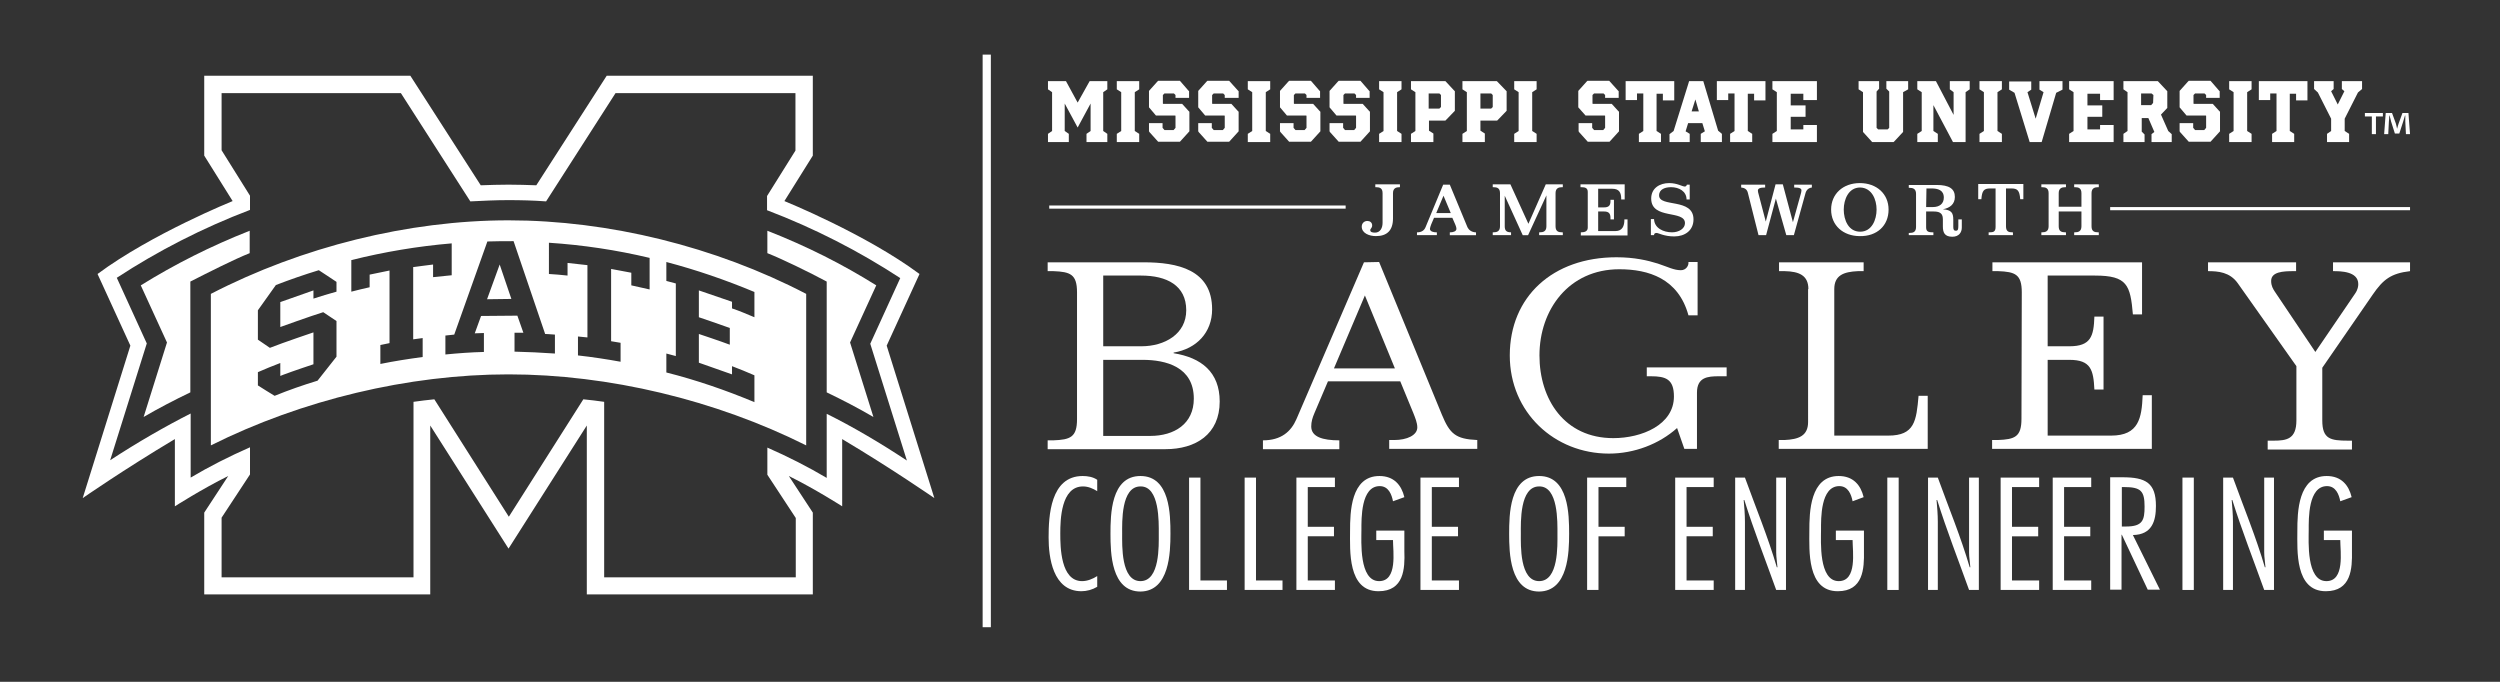 <?xml version="1.0" encoding="utf-8"?>
<!-- Generator: Adobe Illustrator 28.3.0, SVG Export Plug-In . SVG Version: 6.00 Build 0)  -->
<svg version="1.1" xmlns="http://www.w3.org/2000/svg" xmlns:xlink="http://www.w3.org/1999/xlink" x="0px" y="0px"
	 viewBox="0 0 792 216" style="enable-background:new 0 0 792 216;" xml:space="preserve">
<rect x="0" y="0" width="792" height="216" fill="#333333" stroke="none"/>
<style type="text/css">
	.st0{fill:#FFFFFF;}
</style>
<g id="Layer_2">
</g>
<g id="BCoE_1_">
	<g id="BCoE">
		<g>
			<polyline class="st0" points="311.3,17.3 311.3,198.7 313.9,198.7 313.9,17.3 			"/>
		</g>
		<g>
			<g>
				<path class="st0" d="M342.6,187.3c-9.1,0-10.4-10.8-10.4-17c0-6.7,0.5-19.5,10.8-19.5c1.6,0,3.3,0.3,4.6,1.2v3.6
					c-1.3-0.8-2.8-1.5-4.5-1.5c-7,0-7.2,10.6-7.2,14.9c0,4.3,0.1,15.1,6.9,15.1c1.7,0,3.4-0.7,4.8-1.6v3.4
					C346.1,186.8,344.3,187.3,342.6,187.3z"/>
				<path class="st0" d="M367.1,169.1c0,3.7,0.4,15-5.8,15c-6.2,0-5.8-11.4-5.8-15s-0.4-15,5.8-15
					C367.4,154,367.1,165.4,367.1,169.1z M370.8,169.1c0-6-0.1-18.3-9.5-18.3s-9.5,12.3-9.5,18.3s0.2,18.3,9.5,18.3
					C370.5,187.3,370.8,175,370.8,169.1z"/>
				<path class="st0" d="M376.7,186.9v-35.6h3.6v32.6h8.4v3H376.7z"/>
				<path class="st0" d="M394.3,186.9v-35.6h3.6v32.6h8.4v3H394.3z"/>
				<path class="st0" d="M410.7,186.9v-35.6h12.2v3h-8.6v12.6h8.3v3h-8.3v14h8.6v3H410.7z"/>
				<path class="st0" d="M436.7,187.3c-9.8,0-9-13-9-19.1c0-5.9,0.2-17.4,9.3-17.4c4.6,0,7,2.9,7.9,6.7l-3.6,1.3
					c-0.4-2.1-1.4-4.8-4.2-4.8c-6,0-5.8,10.3-5.8,13.9c0,3.5-0.8,16.2,5.6,16.2c5.9,0,4.4-9.4,4.4-13H436v-3h8.9v6.5
					C445.1,180.1,444.8,187.3,436.7,187.3z"/>
				<path class="st0" d="M450,186.9v-35.6h12.2v3h-8.6v12.6h8.3v3h-8.3v14h8.6v3H450z"/>
				<path class="st0" d="M493.4,169.1c0,3.7,0.4,15-5.8,15c-6.2,0-5.8-11.4-5.8-15s-0.4-15,5.8-15
					C493.7,154,493.4,165.4,493.4,169.1z M497.1,169.1c0-6-0.1-18.3-9.5-18.3s-9.5,12.3-9.5,18.3s0.2,18.3,9.5,18.3
					C496.8,187.3,497.1,175,497.1,169.1z"/>
				<path class="st0" d="M506.4,154.3v12.6h8.3v3h-8.3v17h-3.6v-35.6h12.4v3L506.4,154.3L506.4,154.3z"/>
				<path class="st0" d="M530.7,186.9v-35.6h12.2v3h-8.6v12.6h8.3v3h-8.3v14h8.6v3H530.7z"/>
				<path class="st0" d="M562.7,186.9c-3.4-9.5-7.1-18.9-10.1-28.5h-0.2c0.2,2.3,0.4,4.6,0.4,6.9v21.6h-3.1v-35.6h3.1
					c3.4,9.4,7.3,18.8,10.1,28.4h0.2c-0.1-1.6-0.4-3.1-0.4-4.7v-23.7h3.1v35.6H562.7z"/>
				<path class="st0" d="M582.2,187.3c-9.8,0-9-13-9-19.1c0-5.9,0.2-17.4,9.3-17.4c4.6,0,7,2.9,7.9,6.7l-3.5,1.3
					c-0.4-2.1-1.4-4.8-4.2-4.8c-6,0-5.8,10.3-5.8,13.9c0,3.5-0.8,16.2,5.6,16.2c5.9,0,4.4-9.4,4.4-13h-5.3v-3h8.9v6.5
					C590.6,180.1,590.3,187.3,582.2,187.3z"/>
				<path class="st0" d="M597.9,186.9v-35.6h3.6v35.6H597.9z"/>
				<path class="st0" d="M623.8,186.9c-3.4-9.5-7.1-18.9-10.1-28.5h-0.2c0.2,2.3,0.4,4.6,0.4,6.9v21.6h-3.1v-35.6h3.1
					c3.4,9.4,7.3,18.8,10.1,28.4h0.2c-0.1-1.6-0.4-3.1-0.4-4.7v-23.7h3.1v35.6H623.8z"/>
				<path class="st0" d="M633.8,186.9v-35.6H646v3h-8.6v12.6h8.3v3h-8.3v14h8.6v3H633.8z"/>
				<path class="st0" d="M650.3,186.9v-35.6h12.2v3h-8.6v12.6h8.3v3h-8.3v14h8.6v3H650.3z"/>
				<path class="st0" d="M679.4,160.5c0,4.3-0.6,6.3-5.9,6.3h-1.3v-12.5h0.7C678.3,154.3,679.4,155.6,679.4,160.5z M684.3,186.9
					l-8.6-17.4c6.1-0.1,7.3-4.5,7.3-9.2c0-7.3-3.2-9.1-10.6-9.1h-3.9v35.6h3.6v-17.4h0.1l8.2,17.4h3.9V186.9z"/>
				<path class="st0" d="M691.4,186.9v-35.6h3.6v35.6H691.4z"/>
				<path class="st0" d="M717.3,186.9c-3.4-9.5-7.1-18.9-10.1-28.5H707c0.2,2.3,0.4,4.6,0.4,6.9v21.6h-3.1v-35.6h3.1
					c3.4,9.4,7.3,18.8,10.1,28.4h0.2c-0.1-1.6-0.4-3.1-0.4-4.7v-23.7h3.1v35.6H717.3z"/>
				<path class="st0" d="M736.8,187.3c-9.8,0-9-13-9-19.1c0-5.9,0.2-17.4,9.3-17.4c4.6,0,7,2.9,7.9,6.7l-3.6,1.3
					c-0.4-2.1-1.4-4.8-4.2-4.8c-6,0-5.8,10.3-5.8,13.9c0,3.5-0.8,16.2,5.6,16.2c5.9,0,4.4-9.4,4.4-13h-5.2v-3h8.9v6.5
					C745.2,180.1,744.9,187.3,736.8,187.3z"/>
			</g>
			<g>
				<path class="st0" d="M349.5,114H362c7.3,0,16.2,2.2,16.2,12.3c0,8-6.2,11.8-13.8,11.8h-14.9L349.5,114L349.5,114z M349.5,87.3
					h12c8.1,0,14.3,3.1,14.3,11c0,7.5-6.8,11.4-14.2,11.4h-12.1L349.5,87.3L349.5,87.3z M341.2,132.8c0,5.7-2.1,6.5-7.5,6.7h-1.8
					v2.8h37.3c9.6,0,17.2-4.7,17.2-15.1c0-9.3-5.8-13.9-14.6-15.3v-0.2c7.3-1.2,12.2-6.4,12.2-13.7c0-12.6-11-14.9-21.7-14.9h-30.4
					v2.8h1.8c5.4,0.2,7.5,1,7.5,6.7V132.8z"/>
				<path class="st0" d="M432.4,93.6l9.5,23.1h-19.3L432.4,93.6z M432.1,83.1l-21.4,49.7c-1.7,3.9-4.8,6.7-10.6,6.7v2.8h24.2v-2.8
					c-5.3,0-8.9-1.1-8.9-4.4c0-1.5,0.4-2.8,1-4.2l4.3-10.1h22.9l4.2,10.2c0.5,1.3,1.2,2.9,1.2,4.4c0,2.5-3.3,4-7.3,4h-1.6v2.8H468
					v-2.8c-6.9-0.3-8.7-2-11.2-8L436.9,83L432.1,83.1L432.1,83.1z"/>
				<path class="st0" d="M537.8,99.9h-2.9c-3.2-11.7-12.7-14.6-21.9-14.6c-16,0-25.3,12.8-25.3,27.3c0,13.9,7.9,26.2,23.4,26.2
					c9,0,19.2-4.2,19.2-13.2c0-5.5-2.6-6.4-7.3-6.4h-1.3v-2.8H547v2.8h-2.5c-3.5,0-6.9,0.3-6.9,5.2v17.8h-4l-2.3-6.6
					c-5.7,5.1-13.6,8.1-21.6,8.1c-17.2,0-31.4-13-31.4-31.1c0-18.6,13.6-31.1,33.8-31.1c5.7,0,9.9,1,13.1,2c3.3,1.1,5.1,2.1,7.3,2.1
					c1.7,0,2.4-1.5,2.4-2.2V83h2.9V99.9z"/>
				<path class="st0" d="M572.9,91.6c0-4.4-3-5.6-7.5-5.7h-1.8v-2.8h26.8v2.8h-1.8c-4.5,0.2-7.5,1.3-7.5,5.7V138h17.1
					c8.4,0,8.9-4.7,9.6-12.6h2.9v16.8h-47.2v-2.8h1.8c4.5-0.2,7.5-1.3,7.5-5.7V91.6H572.9z"/>
				<path class="st0" d="M640.5,92.6c0-5.7-2.1-6.5-7.5-6.7h-1.8v-2.8h47.4v16.5h-2.9c-0.8-9.3-1.8-12.3-12-12.3h-15v22.4h6.9
					c6.8,0,7.7-3.2,7.9-9.4h2.9v23.1h-2.9c-0.3-6.2-1.1-9.4-7.9-9.4h-6.9v24h20.1c8.8,0,9.7-5.6,10-12.8h2.9v17h-50.6v-2.8h1.8
					c5.4-0.2,7.5-1,7.5-6.7L640.5,92.6L640.5,92.6z"/>
				<path class="st0" d="M727.5,116l-18.6-26.3c-2.5-3.5-6.2-3.8-9.4-3.8v-2.8h27.9v2.8h-0.8c-3.3,0-7.1,0.2-7.1,3.1
					c0,1.6,0.6,2.5,1.1,3.3l12.9,19.2L746.1,93c0.9-1.3,1-2.4,1-3c0-4.1-5.7-4.1-8-4.1v-2.8h24.4v2.8c-6,0.7-8.5,2.6-11.8,7.4
					l-16,23.2v16.7c0,5.9,2.6,6.4,8.2,6.4h1.2v2.8h-26.7v-2.8h1.9c4.1,0,7.2-0.5,7.2-6.4L727.5,116L727.5,116z"/>
				<path class="st0" d="M443.6,59.3h-0.2c-1.1,0-2.1,0.3-2.1,1.9v8c0,3.8-1.9,5.6-5.4,5.6c-2.1,0-4.5-0.9-4.5-3
					c0-1,0.7-1.8,1.8-1.8c0.8,0,1.5,0.5,1.5,1.4s-0.6,1-0.6,1.5c0,0.6,0.6,0.8,1.5,0.8c1.6,0,2.4-1.4,2.4-3.1v-9.4
					c0-1.6-0.9-1.9-2.1-1.9h-0.2v-0.9h7.8v0.9H443.6z"/>
				<path class="st0" d="M455,67.5l2.3-5.5l2.3,5.5H455z M448.9,74.5h6.3v-0.9H455c-0.7,0-2-0.2-2-1.1c0-0.2,0.2-0.9,0.4-1.4
					l0.9-2.1h5.8l1,2.3c0.2,0.5,0.3,0.9,0.3,1.2c0,0.8-1.1,1.1-1.9,1.1h-0.2v0.9h8.3v-0.9h-0.2c-1.3-0.1-2.1-0.8-2.5-1.6l-5.6-13.5
					h-2.1L451.6,72c-0.4,1-1.3,1.6-2.6,1.6h-0.1L448.9,74.5L448.9,74.5z"/>
				<path class="st0" d="M472.9,73.6h0.2c1.1,0,2.1-0.3,2.1-1.9V61.2c0-1.6-0.9-1.9-2.1-1.9h-0.2v-0.9h5.6l5.7,12.5l5.5-12.5h5.4
					v0.9h-0.2c-1.1,0-2.1,0.3-2.1,1.9v10.5c0,1.6,0.9,1.9,2.1,1.9h0.2v0.9h-7.5v-0.9h0.2c1.1,0,2.1-0.3,2.1-1.9v-9.8l0,0l-5.8,12.6
					h-1.7L476.7,62l0,0v9.7c0,1.4,0.6,1.9,2,1.9l0,0v0.9h-5.8L472.9,73.6L472.9,73.6z"/>
				<path class="st0" d="M500.7,73.6h0.2c1.1,0,2.1-0.3,2.1-1.5V60.8c0-1.3-0.9-1.5-2.1-1.5h-0.2v-0.9h14v4.8h-1.1V63
					c0-1.9-0.6-3.2-2.8-3.2h-4.5v5.9h1.9c1.4,0,2-0.6,2-1.9v-0.5h1.1v6.2h-1.1V69c0-1.4-0.6-2-2-2h-1.9v6.2h5.5
					c2.2,0,2.8-1.7,2.8-3.5v-0.2h1v5.1h-14.8v-1H500.7z"/>
				<path class="st0" d="M522.9,69.4h1.1c0.1,2.9,3,4.2,5.7,4.2c2.2,0,4.1-1.2,4.1-2.9c0-4.3-10.7-1-10.7-7.8c0-3.3,2.7-4.9,5.7-4.9
					c2.6,0,4.1,1.1,5,1.1c0.3,0,0.6-0.4,0.6-0.6h0.9v4.7h-1c0-2.6-2.4-3.9-4.9-3.9c-1.8,0-3.8,0.6-3.8,2.6c0,3.9,10.9,0.7,10.9,7.6
					c0,3.5-2.7,5.4-6.1,5.4c-3.2,0-5-1.1-5.6-1.1c-0.7,0-0.8,0.4-0.8,0.7h-1v-5.1H522.9z"/>
				<path class="st0" d="M553.7,61c-0.3-1.1-1.1-1.5-2.1-1.6v-0.9h7.6v0.9c-1.6,0-2.3,0.3-2.3,1c0,0.2,0.1,0.8,0.3,1.4l2.2,8.4l0,0
					l3.1-11.8h2.3l3.2,12l0,0l2.5-9c0.1-0.3,0.2-0.8,0.2-1.1c0-0.6-0.6-0.9-2.3-0.9v-0.9h5.6v0.9c-1.7,0.2-2,1.7-2.1,2.1l-3.6,13
					h-2.4l-3.3-11.6l0,0l-3.1,11.6h-2.4L553.7,61z"/>
				<path class="st0" d="M594.5,66.4c0,3.2-1.5,7-5.2,7s-5.2-3.7-5.2-7c0-3.2,1.5-7,5.2-7C593,59.5,594.5,63.2,594.5,66.4z
					 M598.3,66.4c0-5-3.8-8.4-9.1-8.4s-9.1,3.4-9.1,8.4s3.8,8.4,9.1,8.4C594.6,74.9,598.3,71.5,598.3,66.4z"/>
				<path class="st0" d="M610.3,59.7h1.6c2,0,3.9,0.5,3.9,2.9c0,1.9-1.3,3-3.5,3h-2.1L610.3,59.7L610.3,59.7z M604.7,74.5h7.8v-0.9
					h-0.2c-1.1,0-2.1-0.1-2.1-1.5V67h2.3c1.6,0,3,0.3,3,2.4v2.3c0,1.9,0.5,3.3,3,3.3c2.1,0,3-1.4,3-2.9v-2.6h-1.1v2.1
					c0,1-0.1,1.5-0.8,1.5c-0.6,0-0.8-0.4-0.8-1.2v-2.3c0-2.2-0.6-3.1-3.3-3.3l0,0c2.2-0.4,3.8-1.6,3.8-3.9c0-2.6-1.8-3.8-5.8-3.8
					h-8.8v0.9h0.2c1.1,0,2.1,0.3,2.1,1.9v10.5c0,1.6-0.9,1.9-2.1,1.9h-0.2L604.7,74.5L604.7,74.5z"/>
				<path class="st0" d="M630,73.6h0.2c1.2,0,2-0.1,2-1.7V59.7h-1.7c-2,0-2.6,0.7-2.8,3.4h-1v-4.8H641v4.8h-1
					c-0.2-2.8-0.9-3.4-2.8-3.4h-1.7v12c0,1.6,0.8,1.9,2,1.9h0.2v0.9H630V73.6z"/>
				<path class="st0" d="M659.4,65.5v-4.3c0-1.6-0.9-1.9-2.1-1.9h-0.2v-0.9h7.8v0.9h-0.2c-1.1,0-2.1,0.3-2.1,1.9v10.5
					c0,1.6,0.9,1.9,2.1,1.9h0.2v0.9h-7.8v-0.9h0.2c1.1,0,2.1-0.3,2.1-1.9V67h-7.2v4.7c0,1.6,0.9,1.9,2.1,1.9h0.2v0.9h-7.8v-0.9h0.2
					c1.1,0,2.1-0.3,2.1-1.9V61.2c0-1.6-0.9-1.9-2.1-1.9h-0.2v-0.9h7.8v0.9h-0.2c-1.1,0-2.1,0.3-2.1,1.9v4.3H659.4z"/>
				<rect x="332.4" y="65.1" class="st0" width="93.9" height="1"/>
				<rect x="668.5" y="65.6" class="st0" width="95" height="1"/>
			</g>
		</g>
		<g>
			<g>
				<path class="st0" d="M345.5,41.5v-8.7l-4.1,7.6l-4.1-7.6v8.7l1.3,0.9V45H332v-2.6l1.3-0.9V29.2l-1.3-0.9v-2.6h5.7l3.7,6.8
					l3.8-6.8h5.6v2.6l-1.3,0.9v12.3l1.3,0.9V45h-6.6v-2.6L345.5,41.5z"/>
				<path class="st0" d="M360.9,45h-7.1v-2.6l1.4-0.9V29.2l-1.4-0.9v-2.6h7.1v2.6l-1.4,0.9v12.3l1.4,0.9V45z"/>
				<path class="st0" d="M376.4,28.6l0.3,0.3V31h-4.3v-0.9l-0.5-0.5h-3l-0.5,0.5v2.7l0.1,0.1h6l2,2.2l0.3,0.3v6.2l-3,3.3h-6.9
					l-2.7-3l-0.2-0.3V39h4.3v1.5l0.6,0.7h2.9l0.6-0.7v-3.8l-0.1-0.1h-6.1L364,34v-5.2l2.6-2.9l0.3-0.3h6.9L376.4,28.6z"/>
				<path class="st0" d="M392.1,28.6l0.3,0.3V31H388v-0.9l-0.5-0.5h-3l-0.5,0.5v2.7l0.1,0.1h6l2,2.2l0.3,0.3v6.2l-3,3.3h-6.9l-2.7-3
					l-0.2-0.3V39h4.3v1.5l0.6,0.7h2.9l0.6-0.7v-3.8l-0.1-0.1h-6.1l-2.2-2.6v-5.2l2.6-2.9l0.3-0.3h6.9L392.1,28.6z"/>
				<path class="st0" d="M402.4,45h-7.1v-2.6l1.4-0.9V29.2l-1.4-0.9v-2.6h7.1v2.6l-1.4,0.9v12.3l1.4,0.9V45z"/>
				<path class="st0" d="M417.9,28.6l0.3,0.3V31h-4.3v-0.9l-0.5-0.5h-3l-0.5,0.5v2.7l0.1,0.1h6l2,2.2l0.3,0.3v6.2l-3,3.3h-6.9
					l-2.7-3l-0.2-0.3V39h4.3v1.5l0.6,0.7h2.9l0.6-0.7v-3.8l-0.1-0.1h-6.1l-2.2-2.6v-5.2l2.6-2.9l0.3-0.3h6.9L417.9,28.6z"/>
				<path class="st0" d="M433.6,28.6l0.3,0.3V31h-4.3v-0.9l-0.5-0.5h-3l-0.5,0.5v2.7l0.1,0.1h6l2,2.2l0.3,0.3v6.2l-3,3.3h-6.9
					l-2.7-3l-0.2-0.3V39h4.3v1.5l0.6,0.7h2.9l0.6-0.7v-3.8l-0.1-0.1h-6.1l-2.2-2.6v-5.2l2.6-2.9l0.3-0.3h6.9L433.6,28.6z"/>
				<path class="st0" d="M444,45h-7.1v-2.6l1.4-0.9V29.2l-1.4-0.9v-2.6h7.1v2.6l-1.4,0.9v12.3l1.4,0.9V45z"/>
				<path class="st0" d="M460.6,28.6l0.3,0.3v6.2l-2.7,2.8l-0.3,0.3h-5.2v3.2l1.4,0.9V45H447v-2.6l1.4-0.9V29.2l-1.4-0.9v-2.6h10.9
					L460.6,28.6z M456.5,30.1l-0.5-0.5h-3.4v4.8h3.4l0.5-0.5V30.1z"/>
				<path class="st0" d="M477,28.6l0.3,0.3v6.2l-2.7,2.8l-0.3,0.3H469v3.2l1.4,0.9V45h-7.1v-2.6l1.4-0.9V29.2l-1.4-0.9v-2.6h10.9
					L477,28.6z M472.9,30.1l-0.5-0.5H469v4.8h3.4l0.5-0.5V30.1z"/>
				<path class="st0" d="M486.8,45h-7.1v-2.6l1.4-0.9V29.2l-1.4-0.9v-2.6h7.1v2.6l-1.4,0.9v12.3l1.4,0.9V45z"/>
				<path class="st0" d="M512.5,28.6l0.3,0.3V31h-4.3v-0.9l-0.5-0.5h-3l-0.5,0.5v2.7l0.1,0.1h6l2,2.2l0.3,0.3v6.2l-3,3.3H503l-2.7-3
					l-0.2-0.3V39h4.3v1.5l0.6,0.7h2.9l0.6-0.7v-3.8l-0.1-0.1h-6.1L500,34v-5.2l2.6-2.9l0.3-0.3h6.9L512.5,28.6z"/>
				<path class="st0" d="M514.9,25.7h15.5v6.1h-3.6v-2.1h-2v11.8l1.4,0.9V45h-7v-2.6l1.4-0.9V29.6h-2v2.1H515v-6H514.9z"/>
				<path class="st0" d="M545.5,42.4V45h-6.7v-2.6l1.3-0.8l-0.8-2.6h-4.5l-0.8,2.6l1.3,0.8V45h-6.4v-2.5l1.3-1l4.7-15.1l0.2-0.7h4.5
					l4.7,15.7L545.5,42.4z M538.2,35.3l-1.1-3.8l-1.2,3.8H538.2z"/>
				<path class="st0" d="M543.8,25.7h15.5v6.1h-3.6v-2.1h-2v11.8l1.4,0.9V45h-7v-2.6l1.4-0.9V29.6h-2v2.1h-3.6v-6H543.8z"/>
				<path class="st0" d="M561.5,25.7h14.1v6h-4.3v-2h-4v3.7h4.7V37h-4.7v4h4v-1.4h4.3V45h-14.1v-2.6l1.4-0.9V29.2l-1.4-0.9V25.7z"/>
				<path class="st0" d="M597.6,25.7h6.9v2.6l-1.6,0.9v12.6l-2.7,2.9l-0.3,0.3h-6.8l-2.9-3.2V29.2l-1.4-0.9v-2.6h6.5v2.4l-0.8,0.9
					v11.5L595,41h3l0.5-0.5V29l-0.9-0.9V25.7z"/>
				<path class="st0" d="M613.9,42.4V45h-6.5v-2.6l1.4-0.9V29.2l-1.4-0.9v-2.6h5.9l5.6,10.7v-7.2l-1.2-0.9v-2.6h6.3v2.6l-1.3,0.9V45
					h-4l-6.2-11.7v8.2L613.9,42.4z"/>
				<path class="st0" d="M634.2,45h-7.1v-2.6l1.4-0.9V29.2l-1.4-0.9v-2.6h7.1v2.6l-1.4,0.9v12.3l1.4,0.9V45z"/>
				<path class="st0" d="M646.1,25.7h7.3v2.7l-2,1L646.8,45H643l-4.8-15.6l-1.7-1v-2.6h7v2.6l-1.2,0.8l2.6,8.4l2.5-8.4l-1.3-0.8
					V25.7z"/>
				<path class="st0" d="M655.5,25.7h14.1v6h-4.3v-2h-4v3.7h4.7V37h-4.7v4h4v-1.4h4.3V45h-14.1v-2.6l1.4-0.9V29.2l-1.4-0.9V25.7z"/>
				<path class="st0" d="M688,42.5V45h-6.4v-2.5l0.9-0.7l-1.9-4.4h-2.1v4.3l0.9,0.9V45h-6.7v-2.6l1.3-0.9V29.2l-1.3-0.9v-2.6h10.9
					l3,3.2v5.3l-2,2.1l2.3,5.2L688,42.5z M682.2,30.1l-0.6-0.5h-3.3v3.7h3.2l0.6-0.7L682.2,30.1L682.2,30.1z"/>
				<path class="st0" d="M702.9,28.6l0.3,0.3V31h-4.3v-0.9l-0.5-0.5h-3l-0.5,0.5v2.7l0.1,0.1h6l2,2.2l0.3,0.3v6.2l-3,3.3h-6.9
					l-2.7-3l-0.2-0.3V39h4.3v1.5l0.6,0.7h2.9l0.6-0.7v-3.8l-0.1-0.1h-6.1l-2.2-2.6v-5.2l2.6-2.9l0.3-0.3h6.9L702.9,28.6z"/>
				<path class="st0" d="M713.3,45h-7.1v-2.6l1.4-0.9V29.2l-1.4-0.9v-2.6h7.1v2.6l-1.4,0.9v12.3l1.4,0.9V45z"/>
				<path class="st0" d="M715.5,25.7H731v6.1h-3.6v-2.1h-2v11.8l1.4,0.9V45h-7v-2.6l1.4-0.9V29.6h-2v2.1h-3.6v-6H715.5z"/>
				<path class="st0" d="M742,25.7h6.3v2.5l-1.3,1.1l-4.2,8.3v3.9l1.4,0.9V45h-7v-2.6l1.3-0.9v-3.9l-4.2-8.3l-1.2-1.1v-2.5h6.2v2.5
					l-0.8,0.7l2.1,4.2l2.1-4.2l-0.8-0.7v-2.5H742z"/>
			</g>
			<g>
				<path class="st0" d="M754.9,35.8v1.1h-2.2v5.6h-1.3v-5.6h-2.2v-1.1H754.9z M762.2,42.5l-0.2-4c0-0.5,0-1.2,0-1.9h-0.1
					c-0.2,0.6-0.4,1.4-0.6,2l-1.2,3.7h-1.4l-1.2-3.8c-0.1-0.5-0.3-1.3-0.5-1.9h-0.1c0,0.6,0,1.3-0.1,1.9l-0.2,4h-1.3l0.5-6.7h2
					l1.2,3.3c0.1,0.5,0.3,1,0.4,1.7l0,0c0.2-0.6,0.3-1.2,0.5-1.7l1.2-3.3h1.9l0.5,6.7H762.2z"/>
			</g>
		</g>
	</g>
	<g>
		<path class="st0" d="M280.9,109.5l10.4-22.7c-17.1-12.7-42.8-23.1-42.8-23.1l9-14.4V24h-65.3l-22.3,34.7c-2.9-0.1-5.8-0.2-8.8-0.2
			c-2.9,0-5.9,0.1-8.8,0.2L130,24H64.7v25.3l9,14.4c0,0-25.7,10.4-42.8,23.1l10.4,22.7l-15.1,48.3c0,0,13.1-9.1,29.2-18.7v21.3
			c0,0,8.6-5.5,16.9-9.6l-7.6,11.6v25.9h71.6v-53.5l24.8,39l24.8-39v53.5h71.6v-25.9l-7.6-11.6c8.3,4.1,16.9,9.6,16.9,9.6v-21.3
			c16.1,9.6,29.2,18.7,29.2,18.7L280.9,109.5z M261.9,131.1l0,20.3c-5.9-3.5-12.2-6.7-18.8-9.6v8.6l9,13.7v18.8h-60.7v-55.6
			c-2.2-0.3-4.4-0.6-6.6-0.8l-23.6,37.2l-23.6-37.2c-2.2,0.2-4.4,0.5-6.6,0.8v55.6H70.2V164l9-13.7v-8.6c-6.6,2.9-12.9,6.1-18.8,9.6
			v-20.3c-7.9,4-16.8,9.1-25.5,14.8l11.6-37l-9.5-20.8c13-8.5,27.2-15.8,42.2-21.5v-4.5l-9-14.4V29.5H127l22,34.3
			c4-0.2,8-0.4,12-0.4c4,0,8,0.1,12,0.4l22-34.3H252v18.2l-9,14.4v4.5c15,5.7,29.2,13,42.2,21.5l-9.5,20.8l11.6,37
			C278.7,140.2,269.8,135,261.9,131.1z"/>
		<path class="st0" d="M79.1,73.1C66.7,78,55.4,83.7,44.6,90.4l8.3,18.1l-7.4,23.6c4.8-2.8,9.8-5.4,14.8-7.8V89.2
			c5.7-2.9,14-7.1,18.8-9V73.1z"/>
		<path class="st0" d="M66.8,93.1v48c28.8-14.4,62.6-22.5,94.3-22.5s65.5,8.1,94.3,22.5v-48c-28.8-15-62.6-23.3-94.3-23.3
			S95.6,78.2,66.8,93.1z M106.6,92.4c-2.5,0.7-4.9,1.4-7.3,2.2V92l-10.5,3.7v7.9c0,0,9.7-3.5,13.6-4.7l4.2,2.8v11.3l-6,7.6
			c-4.6,1.4-9.2,3-13.6,4.8c-1.8-1.1-3.6-2.2-5.3-3.3v-4.2c2.3-1,4.7-2,7.1-2.9v4.1l1-0.4c2.9-1.1,9.5-3.3,9.5-3.3v-10.1
			c0,0-9.8,3.3-13.8,4.9l-3.8-2.6v-9.3l5.7-8c4.4-1.7,9-3.3,13.6-4.7c1.8,1.2,3.7,2.4,5.6,3.7V92.4z M130.9,84.6v22.9
			c0,0,3-0.4,3-0.4v6c-4.5,0.6-9,1.3-13.4,2.2v-6l2.9-0.6c0,0,0-23,0-23l-6.3,1.3v4c-1.9,0.4-3.8,0.9-5.8,1.4v-10
			c10.4-2.6,21.1-4.4,31.8-5.3v10.1c-2,0.2-3.9,0.4-5.9,0.6v-4L130.9,84.6z M211.1,112l3,0.8c0,0,0-23,0-23c0,0-3-0.8-3-0.8v-6
			c9.5,2.5,18.8,5.7,27.9,9.5v8c-2.4-1-4.7-2-7.1-2.8v-2.1c0,0-10.5-3.6-10.5-3.6v8.5c0,0,6.8,2.3,9.8,3.4v5.3
			c-2.9-1.1-9.8-3.4-9.8-3.4v9.1l10.5,3.7V116c2.4,0.9,4.8,1.9,7.1,2.9v8.5c-9.1-3.8-18.4-7-27.9-9.4V112z M173.9,76.9
			c10.7,0.7,21.4,2.3,31.9,4.8v10c-1.9-0.4-3.9-0.9-5.8-1.3v-4l-6.4-1.2v22.9c0,0,3,0.5,3,0.5v6c-4.4-0.8-9-1.5-13.5-2v-6l3,0.3
			c0,0,0-22.9,0-22.9l-6.3-0.7v4c-2-0.2-3.9-0.4-5.9-0.5V76.9z M172.7,105.8c0,0,2.1,0.1,3.1,0.2v6c-4.3-0.3-8.6-0.5-12.8-0.6v-6
			l2.8,0c0,0-1.9-5.4-1.9-5.4l-11.5,0.1l-2,5.5c0,0,2.9-0.1,2.9-0.1v6c-4.1,0.1-8.1,0.4-12.2,0.8v-6l2.8-0.3
			c0,0,10.5-29.5,10.5-29.5c2.7-0.1,5.5-0.1,8.3-0.1L172.7,105.8z"/>
		<polygon class="st0" points="154.3,94.8 162,94.7 158.3,83.8 		"/>
		<path class="st0" d="M269.3,108.5l8.3-18.1c-10.7-6.7-22-12.4-34.5-17.3v7.1c4.8,1.9,13.2,6,18.8,9v35.1c5,2.4,10,5,14.8,7.8
			L269.3,108.5z"/>
	</g>
</g>
</svg>
